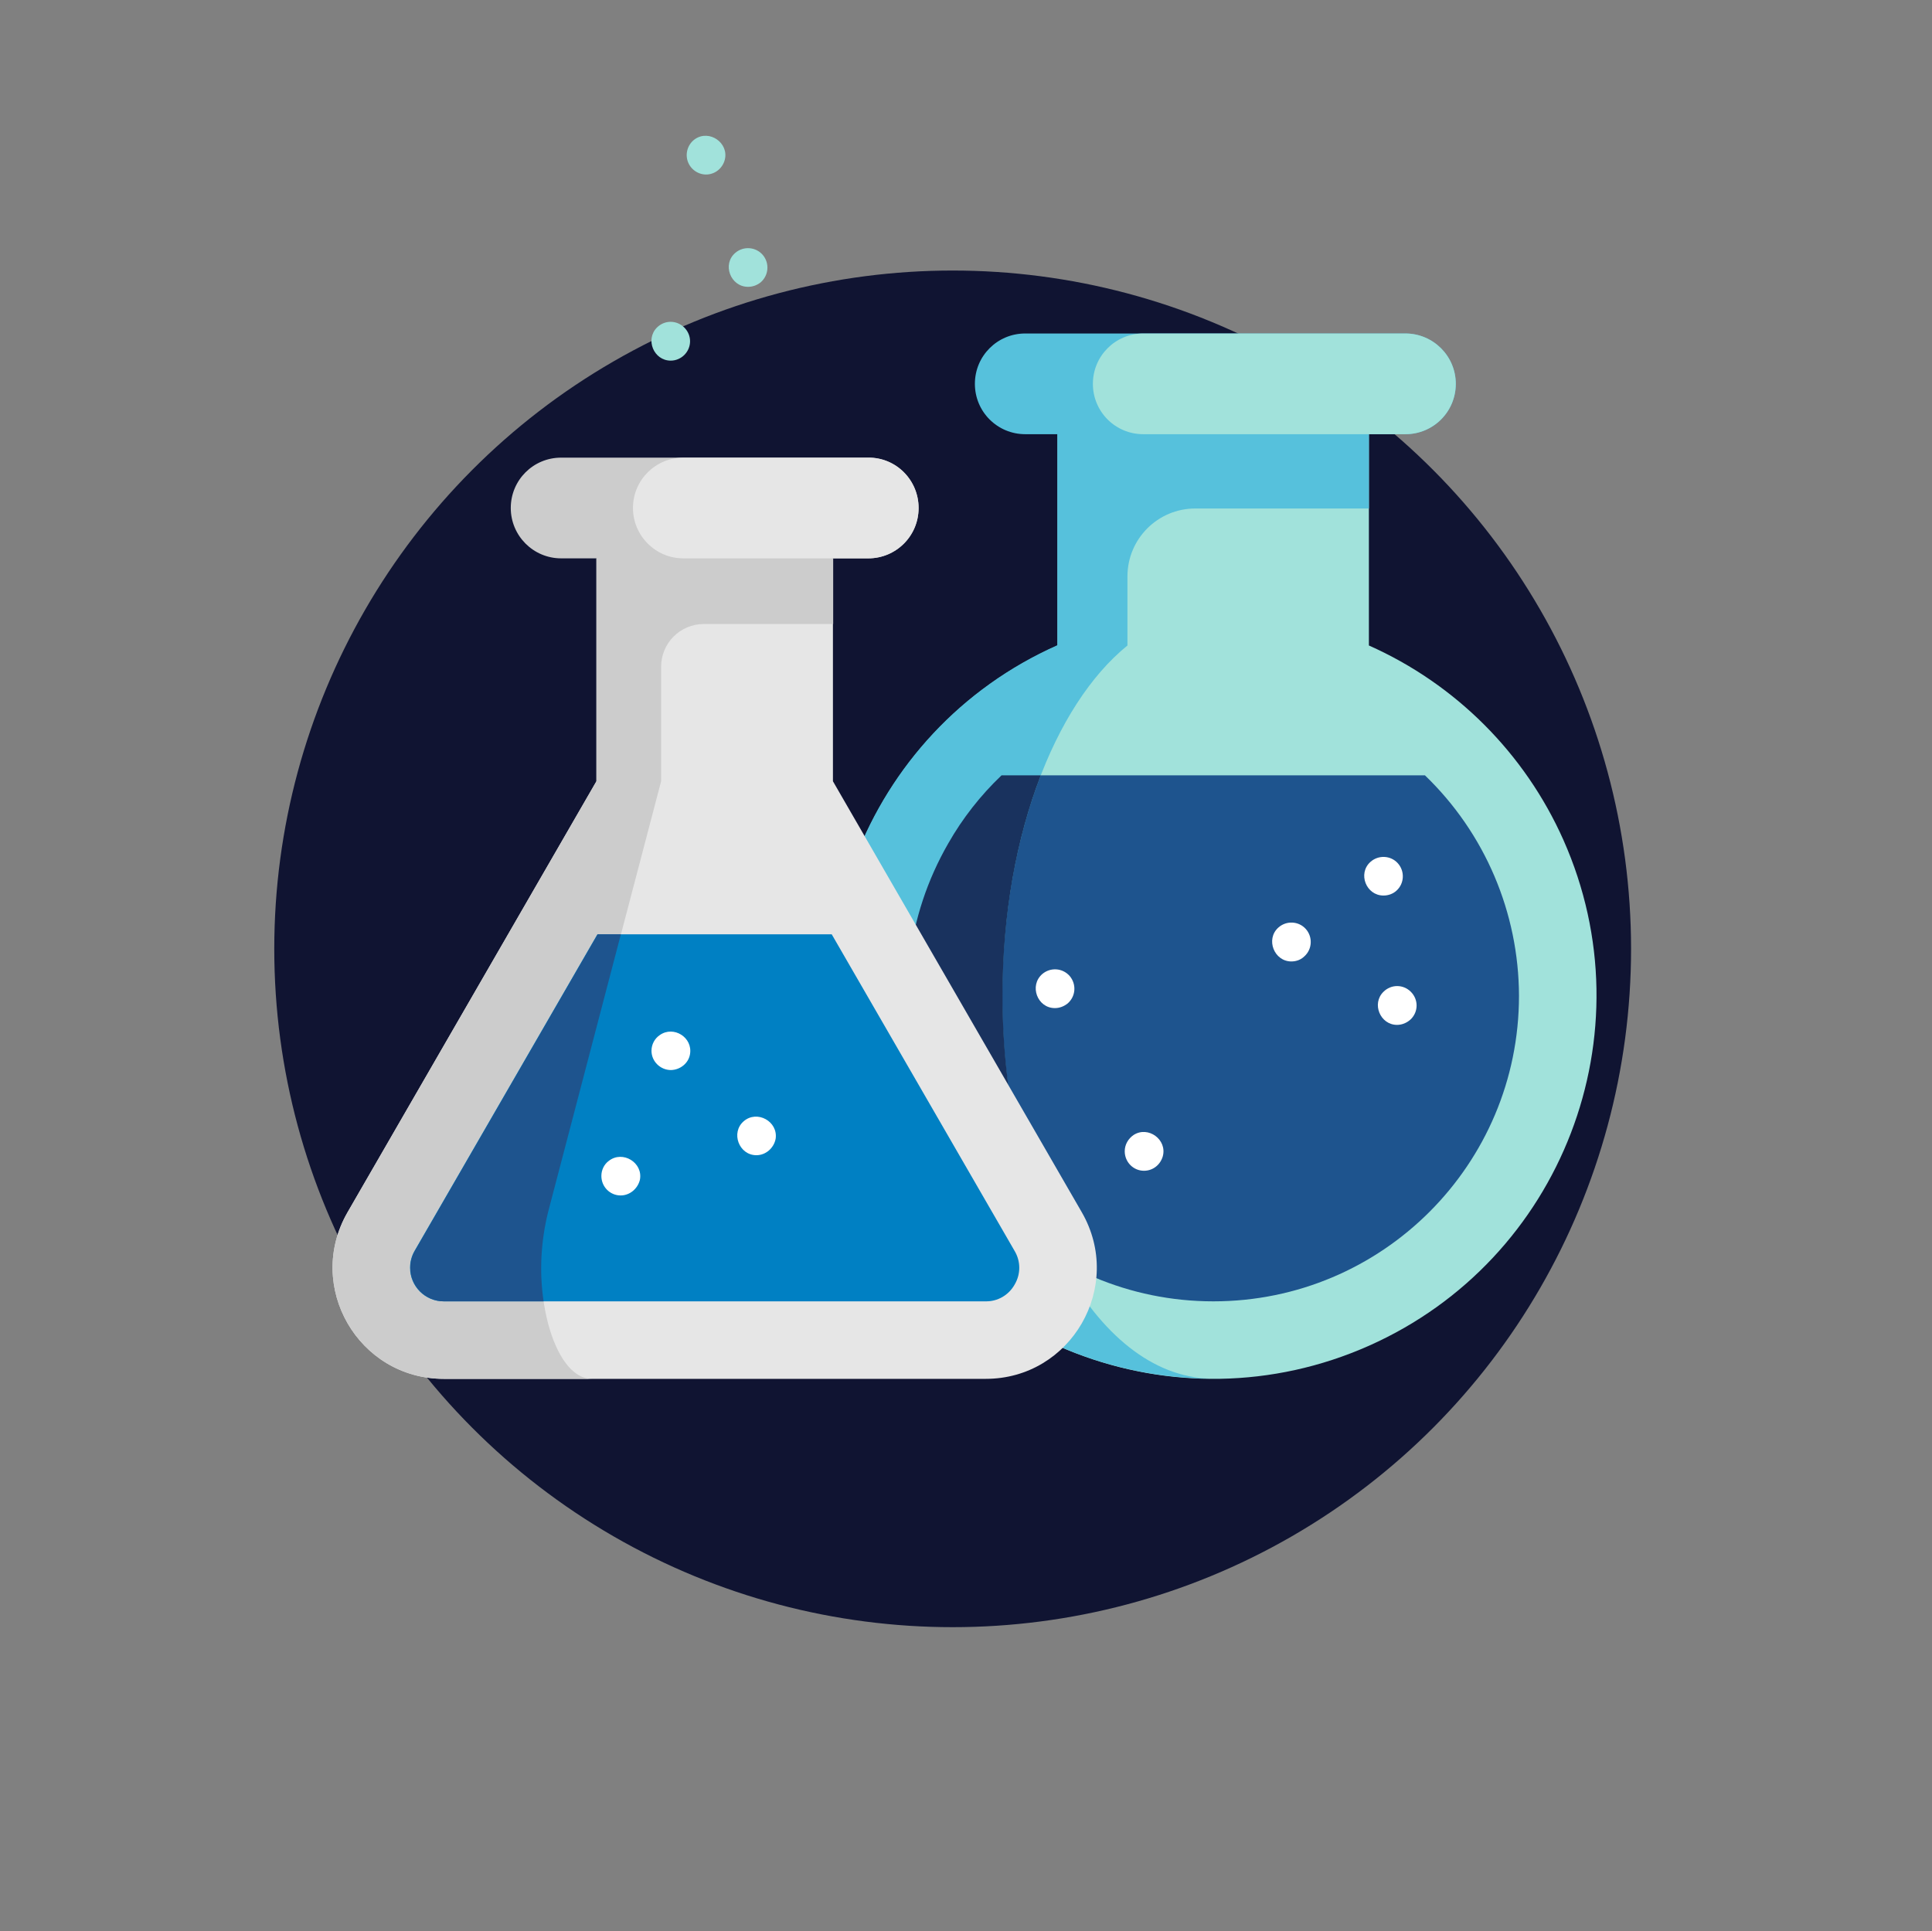 <?xml version="1.0" encoding="utf-8"?>
<!-- Generator: Adobe Illustrator 23.0.3, SVG Export Plug-In . SVG Version: 6.00 Build 0)  -->
<svg version="1.1" xmlns="http://www.w3.org/2000/svg" xmlns:xlink="http://www.w3.org/1999/xlink" x="0px" y="0px"
	 viewBox="0 0 782.6 782.4" enable-background="new 0 0 782.6 782.4" xml:space="preserve">
<rect x="0" y="0" width="782.6" height="782.4" fill="#808080" stroke="none"/>
<g id="Layer_1" display="none">
	<title>propuesta3</title>
	<g id="Capa_2" display="inline">
		<g>
			<path fill="#101432" d="M657.9,383.4c0,150.8-122.2,273-273,273s-273-122.2-273-273s122.3-273,273-273S657.9,232.6,657.9,383.4z"
				/>
			<path fill="#1E548E" d="M773.4,401.7c-30.3,94.1-171.2,133-314.7,86.9s-235.3-159.9-205.1-254c13-40.5,46.5-70.7,91.8-88.4
				c13.8-5.4,26.8,5.4,26.3,22.1c-2.1,78.6,50,153.6,132,179.9S671.9,344,716,278.9c9.4-13.8,26.2-15.1,34.3-2.6
				C776.9,317.1,786.4,361.2,773.4,401.7z"/>
			<path fill="#19325E" d="M717.3,471.9c-61,39.7-159.1,48.6-258.5,16.6c-143.5-46.1-235.3-159.9-205.1-254
				c12.9-40,45.7-70,90.3-87.8c-27,17.6-46.8,41.3-56.1,70.2c-30.3,94.1,61.5,207.9,205.1,254C575.4,497.5,657,495.9,717.3,471.9z"
				/>
			<path fill="#1E548E" d="M629.1,391.7c-25.1-1.4-73.1-12.3-126.9-29.6l-1.3-0.4l-1.3-0.4c-53.9-17.3-99.2-36.5-120.4-49.9
				c-5.1-3.2-6.6-10-3.4-15.1c0.1-0.1,0.1-0.2,0.2-0.3l0.1-0.2c21.3-31,92-133.7,92-133.7c11.3-16.5,33.9-20.7,50.4-9.3
				c4.9,3.4,9,8,11.7,13.3l3.2,6.3c4.6,9,12.7,15.6,22.4,18.3c9.5,3.4,19.9,2.8,28.9-1.8l6.3-3.2c17.8-9.1,39.7-2.1,48.8,15.7
				c2.7,5.3,4.1,11.3,4,17.3c0,0-2.4,124.6-3.2,162.3c0,0.1,0,0.1,0,0.2c-0.2,6-5.2,10.8-11.2,10.6
				C629.3,391.7,629.2,391.7,629.1,391.7z"/>
			<path fill="#19325E" d="M639.4,380.7c-0.2,6-5.2,10.8-11.2,10.6c-0.1,0-0.2,0-0.3,0c-25.1-1.4-73.1-12.3-126.9-29.6l-1.3-0.4
				l-1.3-0.4c-53.9-17.3-99.2-36.5-120.4-49.9c-5.1-3.2-6.6-10-3.4-15.1c0.1-0.1,0.1-0.2,0.2-0.3l0.1-0.2c21.3-31,92-133.7,92-133.7
				c10.3-15,30-20,46.2-11.8c-51.8,52.8-51,137.5,1.8,189.3c32.8,32.2,79.9,45.3,124.6,34.7c0,2.4-0.1,4.6-0.1,6.5
				C639.4,380.5,639.4,380.6,639.4,380.7z"/>
			<path fill="#FFFFFF" d="M640.7,381c-0.2,6.1-5.2,10.9-11.3,10.7c-0.1,0-0.2,0-0.3,0c-25.2-1.4-73.4-12.3-127.5-29.7l-1.3-0.4
				l-1.3-0.4c-54.1-17.4-99.7-36.6-121-50.2c-5.1-3.3-6.6-10.1-3.4-15.2c0.1-0.1,0.1-0.2,0.2-0.3l0.1-0.2l18.9-27.4
				c21.5,13.5,66.8,32.6,120.5,49.9l1.3,0.4l1.3,0.4c52,16.7,98.5,27.5,124.5,29.5c-0.3,13.3-0.5,24.8-0.7,32.6
				C640.7,380.8,640.7,380.9,640.7,381z"/>
			<path fill="#C2C2C2" d="M629,391.9c-25.2-1.4-73.4-12.3-127.5-29.7l-0.7-0.2l-0.6-0.2l-0.6-0.2l-0.7-0.2
				c-54.1-17.4-99.6-36.6-120.9-50.2c-5.1-3.2-6.7-10-3.4-15.2c0.1-0.1,0.1-0.2,0.2-0.3l0.1-0.2l18.9-27.5
				c18.5,11.7,54.7,27.5,98.8,42.7c29.9,51.6,90.1,77.5,148.2,63.7c0,2.4,0,4.6-0.1,6.6c0,0.1,0,0.1,0,0.2
				c-0.2,6.2-5.4,11-11.6,10.8C629.1,391.9,629,391.9,629,391.9z"/>
			<path fill="#BCEAE5" d="M524.9,293.1l3.5,23.6c0.2,1.1,0.9,2.1,1.9,2.6l21.5,10.5c1.7,0.8,2.4,2.9,1.6,4.7
				c-0.3,0.7-0.9,1.3-1.6,1.6l-21.4,10.6c-1,0.5-1.7,1.5-1.9,2.6l-3.4,23.7c-0.2,1.9-2,3.3-3.9,3.1c-0.8-0.1-1.6-0.5-2.1-1.1
				L502.4,358c-0.8-0.8-2-1.2-3.1-1l-23.5,4.1c-1.9,0.3-3.7-0.9-4-2.8c-0.1-0.8,0-1.5,0.3-2.2l11-21.2c0.5-1,0.5-2.2,0-3.3
				L472,310.4c-0.9-1.7-0.3-3.8,1.4-4.7c0.7-0.4,1.5-0.5,2.2-0.4l23.6,4c1.1,0.2,2.3-0.2,3.1-1l16.6-17.2c1.3-1.4,3.5-1.4,4.9-0.1
				C524.4,291.6,524.8,292.3,524.9,293.1z"/>
			<polygon fill="#1E548E" points="342.3,534 377.3,600.2 353.9,634.8 279.2,622 226.4,676.5 187.2,662.4 176.2,588.3 108.8,555.6 
				112,511.8 175.9,480.2 187.3,399.2 221.7,388 278.7,446.6 348.9,434.3 377.4,467.7 			"/>
			<polygon fill="#19325E" points="342.3,534 377.3,600.2 353.9,634.8 279.2,622 204.5,393.6 221.7,388 278.7,446.6 348.9,434.3 
				377.4,467.7 			"/>
			<path fill="#BCEAE5" d="M190.7,351.5c-16,5.2-24.7,22.4-19.5,38.4c5.2,16,22.4,24.7,38.4,19.5c16-5.2,24.7-22.4,19.5-38.4
				C224,355,206.8,346.2,190.7,351.5C190.8,351.5,190.7,351.5,190.7,351.5z"/>
			<path fill="#BCEAE5" d="M108.8,560.7c-16,5.2-33.2-3.5-38.4-19.5s3.5-33.2,19.5-38.4c16-5.2,33.2,3.5,38.4,19.5
				C133.5,538.3,124.8,555.5,108.8,560.7z"/>
			<path fill="#BCEAE5" d="M211.6,709.6c-16,5.2-33.2-3.5-38.4-19.5c-5.2-16,3.5-33.2,19.5-38.4c16-5.2,33.2,3.5,38.4,19.5
				C236.3,687.1,227.6,704.3,211.6,709.6z"/>
			<path fill="#A1E2DB" d="M385.5,652.7c-16,5.2-33.2-3.5-38.4-19.5c-5.2-16,3.5-33.2,19.5-38.4c16-5.2,33.2,3.5,38.4,19.5
				C410.2,630.3,401.4,647.5,385.5,652.7z"/>
			<path fill="#A1E2DB" d="M380.5,471.9c-16,5.2-33.2-3.5-38.4-19.5s3.5-33.2,19.5-38.4c16-5.2,33.2,3.5,38.4,19.5
				C405.2,449.4,396.5,466.6,380.5,471.9z"/>
			<path fill="#FFFFFF" d="M235.1,487.3c-26.7,8.7-41.2,37.4-32.5,64.1s37.4,41.2,64.1,32.5c26.7-8.7,41.2-37.4,32.5-64.1
				C290.5,493.2,261.8,478.6,235.1,487.3z"/>
			<path fill="#A1E2DB" d="M209.7,409.4l-19-57.9c16-5.2,33.2,3.5,38.5,19.5C234.4,386.9,225.7,404.2,209.7,409.4z"/>
			<path fill="#C2C2C2" d="M299.2,519.8c8.7,26.7-5.8,55.4-32.5,64.1l-31.6-96.6C261.8,478.6,290.5,493.2,299.2,519.8z"/>
		</g>
	</g>
</g>
<g id="Layer_2" display="none">
	<g id="Capa_2_1_" display="inline">
		<g>
			<circle fill="#101432" cx="385.9" cy="384.4" r="274.8"/>
			<path fill="#101432" d="M445.3,314.3c-95.8-95.8-189.2-157.8-208.6-138.4s42.6,112.8,138.4,208.6s189.3,157.8,208.6,138.4
				C603.1,503.5,541.1,410.1,445.3,314.3z"/>
			<path fill="#A1E2DB" d="M451.4,308.2C321.6,178.4,188.1,101.6,153.1,136.5S195,305.1,324.8,434.8s263.3,206.7,298.3,171.7
				C658,571.6,581.2,438,451.4,308.2z M583.7,522.9c-19.4,19.4-112.8-42.6-208.6-138.4S217.3,195.3,236.7,175.9
				s112.8,42.6,208.6,138.4S603.1,503.5,583.7,522.9z"/>
			<path fill="#1E548E" d="M565.1,371.5c0,97.8-79.2,177-177,177s-177-79.2-177-177s79.2-177,177-177S565.1,273.8,565.1,371.5z"/>
			<path fill="#19325E" d="M478,237.3c-59.1-59.1-157.1-56.8-219,5.1s-64.2,160-5.1,219s157.1,56.8,219-5.1S537.1,296.4,478,237.3z"
				/>
			<path fill="#1E548E" d="M543.9,436.9c-0.7,0-1.4,0-2.1-0.1c-115.3-11-207.4-102.7-218.9-217.9c-0.7-12.2,8.7-22.7,20.9-23.3
				c11.5-0.6,21.5,7.6,23.1,18.9c9.4,94.3,84.7,169.3,179,178.3c12.2,1.2,21.1,12,19.9,24.1C564.7,428.2,555.2,436.9,543.9,436.9
				L543.9,436.9z"/>
			<path fill="#101432" d="M543.9,436.9c-0.7,0-1.4,0-2.1-0.1c-8.5-0.8-16.9-2.1-25.3-3.8c-12-2.4-19.7-14.1-17.3-26.1
				s14.1-19.7,26.1-17.3c6.8,1.4,13.8,2.4,20.7,3.1c12.2,1.2,21.1,12,19.9,24.1C564.8,428.2,555.3,436.9,543.9,436.9L543.9,436.9z"
				/>
			<path fill="#1E548E" d="M526.4,345c-3.7,0-7.3-0.9-10.5-2.7c-46.2-25.1-83.2-64.4-105.4-112.1c-5.1-11.1-0.3-24.2,10.8-29.4
				c11.1-5.1,24.2-0.3,29.4,10.8c18.2,39.1,48.4,71.2,86.3,91.8c10.8,5.8,14.8,19.2,9,30C542,340.5,534.5,345,526.4,345L526.4,345z"
				/>
			<path fill="#1E548E" d="M476.6,537.5c-140.3,0-254.5-114.2-254.5-254.5c0-12.2,9.9-22.1,22.1-22.1c12.2,0,22.1,9.9,22.1,22.1
				c0,0,0,0,0,0c0,115.9,94.3,210.2,210.2,210.2c12.2,0,22.1,9.9,22.1,22.1C498.7,527.6,488.8,537.5,476.6,537.5L476.6,537.5z"/>
			<path fill="#101432" d="M476.6,537.5c-33.3,0.1-66.2-6.4-97-19.1c-11.3-4.7-16.7-17.6-12-28.9s17.6-16.7,28.9-12
				c25.4,10.5,52.6,15.8,80.1,15.8c12.2,0,22.1,9.9,22.1,22.1C498.7,527.6,488.8,537.5,476.6,537.5L476.6,537.5z"/>
			<path fill="#A1E2DB" d="M324.8,434.8c54.3,54.3,109.1,99.1,157.2,130.5l52.5-52.5C493.9,491,435,444.4,375.1,384.5
				S268.6,265.7,246.7,225.2l-52.5,52.5C225.7,325.8,270.5,380.6,324.8,434.8z"/>
			<path fill="#BCEAE5" d="M244.4,332.5c-6.9,0-13.4-3.2-17.6-8.7c-18.9-24.7-111.1-149.9-73.7-187.3c8.6-8.6,22.7-8.6,31.3,0
				c6.9,6.9,8.5,17.6,3.8,26.2c0.6,13.7,18.6,62,73.8,134.3c7.4,9.7,5.5,23.6-4.2,31C253.9,330.9,249.2,332.5,244.4,332.5
				L244.4,332.5z M184.4,167.8L184.4,167.8z"/>
			<path fill="#BCEAE5" d="M509.5,578.7c-4.1,0-8.1-1.1-11.5-3.2c-53.9-32.9-115.5-82.9-173.2-140.6c-20.6-20.6-40.1-41.5-57.9-61.9
				c-7.7-9.5-6.1-23.5,3.4-31.1c9-7.2,22.1-6.3,30,2.1c17.1,19.7,35.9,39.7,55.8,59.6c55.3,55.3,113.9,102.9,165,134.1
				c10.4,6.4,13.7,20,7.3,30.4C524.3,574.6,517.2,578.6,509.5,578.7L509.5,578.7z"/>
			<path fill="#BCEAE5" d="M598.5,615c-13.8,0-30.6-4.4-51.3-13.4c-11.1-5.1-16-18.2-11-29.3c5-10.9,17.6-15.8,28.6-11.3
				c19.9,8.7,29.9,9.7,33.5,9.8c11.1-5,24.2,0,29.3,11.1c3.8,8.4,2,18.3-4.6,24.8C617.4,612.2,609.1,615,598.5,615z M591.9,575.1
				L591.9,575.1C591.9,575.1,591.9,575.1,591.9,575.1L591.9,575.1z"/>
			<path fill="#E5E5E5" d="M233.1,393.7c0,12.2-9.9,22.1-22.1,22.1c-12.2,0-22.1-9.9-22.1-22.1c0-12.2,9.9-22.1,22.1-22.1
				c0,0,0,0,0,0C223.3,371.6,233.1,381.5,233.1,393.7z"/>
			<path fill="#E5E5E5" d="M543,150.2c0,12.2-9.9,22.1-22.1,22.1c-12.2,0-22.1-9.9-22.1-22.1c0-12.2,9.9-22.1,22.1-22.1
				C533.1,128.1,543,138,543,150.2C543,150.2,543,150.2,543,150.2z"/>
			<path fill="#E5E5E5" d="M631.5,271.9c0,6.1-5,11.1-11.1,11.1s-11.1-5-11.1-11.1s5-11.1,11.1-11.1l0,0
				C626.6,260.9,631.5,265.8,631.5,271.9z"/>
			<path fill="#E5E5E5" d="M166.8,537.5c0,6.1-5,11.1-11.1,11.1c-6.1,0-11.1-5-11.1-11.1s5-11.1,11.1-11.1l0,0
				C161.8,526.5,166.8,531.4,166.8,537.5z"/>
			<path fill="#E5E5E5" d="M365.9,603.9c0,6.1-5,11.1-11.1,11.1s-11.1-5-11.1-11.1s5-11.1,11.1-11.1l0,0
				C361,592.8,365.9,597.8,365.9,603.9z"/>
			<path fill="#E5E5E5" d="M587.2,437.9c0,12.2-9.9,22.1-22.1,22.1s-22.1-9.9-22.1-22.1c0-12.2,9.9-22.1,22.1-22.1
				S587.2,425.7,587.2,437.9L587.2,437.9z"/>
			<path fill="#E5E5E5" d="M233.1,139.2c0,6.1-5,11.1-11.1,11.1c-6.1,0-11.1-5-11.1-11.1c0-6.1,4.9-11,11-11.1
				C228.2,128.1,233.1,133,233.1,139.2C233.1,139.1,233.1,139.1,233.1,139.2z"/>
		</g>
	</g>
</g>
<g id="Layer_3">
	<g id="Capa_2_2_">
		<circle fill="#101432" cx="385.9" cy="384.4" r="274.8"/>
		<path fill="#A1E2DB" d="M554.5,261.5V160.2H428.4v101.3c-78.3,34.8-113.6,126.6-78.8,204.9S476.2,580,554.5,545.2
			c78.3-34.8,113.6-126.6,78.8-204.9C617.7,305.2,589.6,277.1,554.5,261.5z"/>
		<path fill="#1E548E" d="M615.3,403.4c0,68.4-55.4,123.8-123.8,123.8s-123.8-55.4-123.8-123.8c0-33.7,13.7-65.9,38-89.3h171.5
			C601.5,337.5,615.2,369.7,615.3,403.4z"/>
		<path fill="#56C1DC" d="M456.7,261.5v-28c0-15.2,12.3-27.5,27.5-27.5h70.3v-30.1l-25-22.8l-23.6-6.3l-77.6,29v85.6
			c-78.3,34.8-113.6,126.6-78.8,204.9c24.8,55.7,79.8,91.7,140.8,92.2c-46.7-1-84.3-70.1-84.3-155.2
			C406.1,340.1,426.9,285.7,456.7,261.5z"/>
		<path fill="#19325E" d="M429.7,510.7c-59.3-34.1-79.7-109.7-45.6-169c5.8-10.2,13.1-19.5,21.6-27.6h15.9
			c-9.8,25.3-15.5,56-15.5,89.3C406.1,445,415.1,482.8,429.7,510.7z"/>
		<path fill="#E6E6E6" d="M438.2,491.1L337.4,316.5v-90.3h-95.8v90.3L140.8,491.1c-17.3,30,4.3,67.5,39,67.5h219.5
			C433.9,558.6,455.5,521.1,438.2,491.1z"/>
		<path fill="#CCCCCC" d="M337.4,226.2l-29.3-16.5l-56.2,0.6l-10.3,15.9v90.3L140.8,491.1c-17.3,30,4.3,67.5,39,67.5h59.9
			c-15.7,0-25.6-37.5-17.7-67.5l45.8-174.6v-46.4c0-9.5,7.7-17.3,17.3-17.3h52.4V226.2z"/>
		<path fill="#CCCCCC" d="M372.1,205.8c0,11.3-9.1,20.4-20.4,20.4H227.3c-11.3,0-20.4-9.2-20.4-20.4c0-11.3,9.1-20.4,20.4-20.4
			h124.4C363,185.3,372.1,194.5,372.1,205.8L372.1,205.8L372.1,205.8L372.1,205.8z"/>
		<path fill="#E6E6E6" d="M372.1,205.8c0,11.3-9.1,20.4-20.4,20.4h-74.9c-11.3,0-20.4-9.2-20.4-20.4c0-11.3,9.1-20.4,20.4-20.4h74.9
			C363,185.3,372.1,194.5,372.1,205.8L372.1,205.8L372.1,205.8L372.1,205.8z"/>
		<path fill="#56C1DC" d="M589.7,155.5c0,11.3-9.1,20.4-20.4,20.4l0,0H415.3c-11.3,0-20.4-9.1-20.4-20.4c0-11.3,9.1-20.4,20.4-20.4
			h153.9C580.5,135.1,589.7,144.2,589.7,155.5C589.7,155.5,589.7,155.5,589.7,155.5z"/>
		<path fill="#A1E2DB" d="M589.7,155.5c0,11.3-9.1,20.4-20.4,20.4l0,0H463.1c-11.3,0-20.4-9.1-20.4-20.4c0-11.3,9.1-20.4,20.4-20.4
			h106.2C580.5,135.1,589.7,144.2,589.7,155.5C589.7,155.5,589.7,155.5,589.7,155.5z"/>
		<path fill="#0080C3" d="M411,520.4c-2.4,4.3-6.9,6.9-11.8,6.8H179.7c-7.5,0-13.6-6.1-13.6-13.6c0-2.4,0.6-4.7,1.8-6.8l74.1-128.3
			h94.9L411,506.8C413.5,511,413.5,516.2,411,520.4z"/>
		<path fill="#1E548E" d="M222,491.1c-2.9,11.8-3.6,24.1-1.8,36.1h-40.4c-7.5,0-13.6-6.1-13.6-13.6c0-2.4,0.6-4.7,1.8-6.8
			l74.1-128.3h9.4L222,491.1z"/>
		<path fill="#FFFFFF" d="M306.4,468c-7.1,0-10.5-9.2-5.1-13.8s13.9,0.1,12.9,7.1C313.5,465.1,310.2,468,306.4,468z"/>
		<path fill="#A1E2DB" d="M271.7,146.1c-6.9,0-10.4-8.6-5.6-13.4c3.1-3.1,8-3.1,11.1,0s3.1,8,0,11.1
			C275.8,145.2,273.8,146.1,271.7,146.1z"/>
		<path fill="#A1E2DB" d="M303,116.2c-7.1,0-10.6-9.2-5.1-13.8c3.3-2.8,8.3-2.4,11.1,0.9c2.8,3.3,2.4,8.3-0.9,11.1
			C306.6,115.6,304.8,116.2,303,116.2z"/>
		<path fill="#A1E2DB" d="M286,70.7c-3.4,0-6.5-2.3-7.5-5.6c-1-3.3,0.3-6.9,3.1-8.8c5.8-3.9,13.7,1.6,12,8.4
			C292.7,68.2,289.6,70.7,286,70.7z"/>
		<path fill="#FFFFFF" d="M560.4,362.8c-7,0-10.5-8.9-5.3-13.6c3.2-2.9,8.2-2.7,11.1,0.5c2.9,3.2,2.7,8.2-0.5,11.1
			C564.3,362.1,562.4,362.8,560.4,362.8z"/>
		<path fill="#FFFFFF" d="M565.9,415.2c-6.8,0-10.4-8.6-5.5-13.4c3.1-3.1,8-3.1,11.1,0c3.1,3.1,3.1,8,0,11.1
			C569.9,414.4,567.9,415.2,565.9,415.2z"/>
		<path fill="#FFFFFF" d="M463.4,474.3c-4.3,0-7.8-3.5-7.8-7.9c0-2.7,1.4-5.1,3.6-6.6c5.9-3.8,13.7,1.9,11.8,8.7
			C470,471.9,467,474.3,463.4,474.3z"/>
		<path fill="#FFFFFF" d="M427.3,408.4c-7.1,0-10.5-9.1-5.1-13.8c3.3-2.8,8.2-2.5,11.1,0.8c2.8,3.3,2.5,8.2-0.8,11.1
			C431,407.7,429.2,408.4,427.3,408.4z"/>
		<path fill="#FFFFFF" d="M523.1,389.5c-7,0-10.5-9-5.3-13.7c3.2-2.9,8.2-2.7,11.1,0.5c2.9,3.2,2.7,8.2-0.5,11.1
			C527,388.8,525.1,389.5,523.1,389.5z"/>
		<path fill="#FFFFFF" d="M251.4,484.3c-4.3,0-7.8-3.5-7.8-7.9c0-2.4,1.1-4.7,3-6.1c5.6-4.4,14,0.7,12.6,7.7
			C258.3,481.6,255.1,484.3,251.4,484.3z"/>
		<path fill="#FFFFFF" d="M271.8,433.5c-4.3,0-7.9-3.5-7.9-7.8c0-2.6,1.3-5,3.4-6.4c5.6-3.9,13.4,1,12.2,7.8
			C278.9,430.7,275.6,433.4,271.8,433.5z"/>
	</g>
</g>
</svg>
